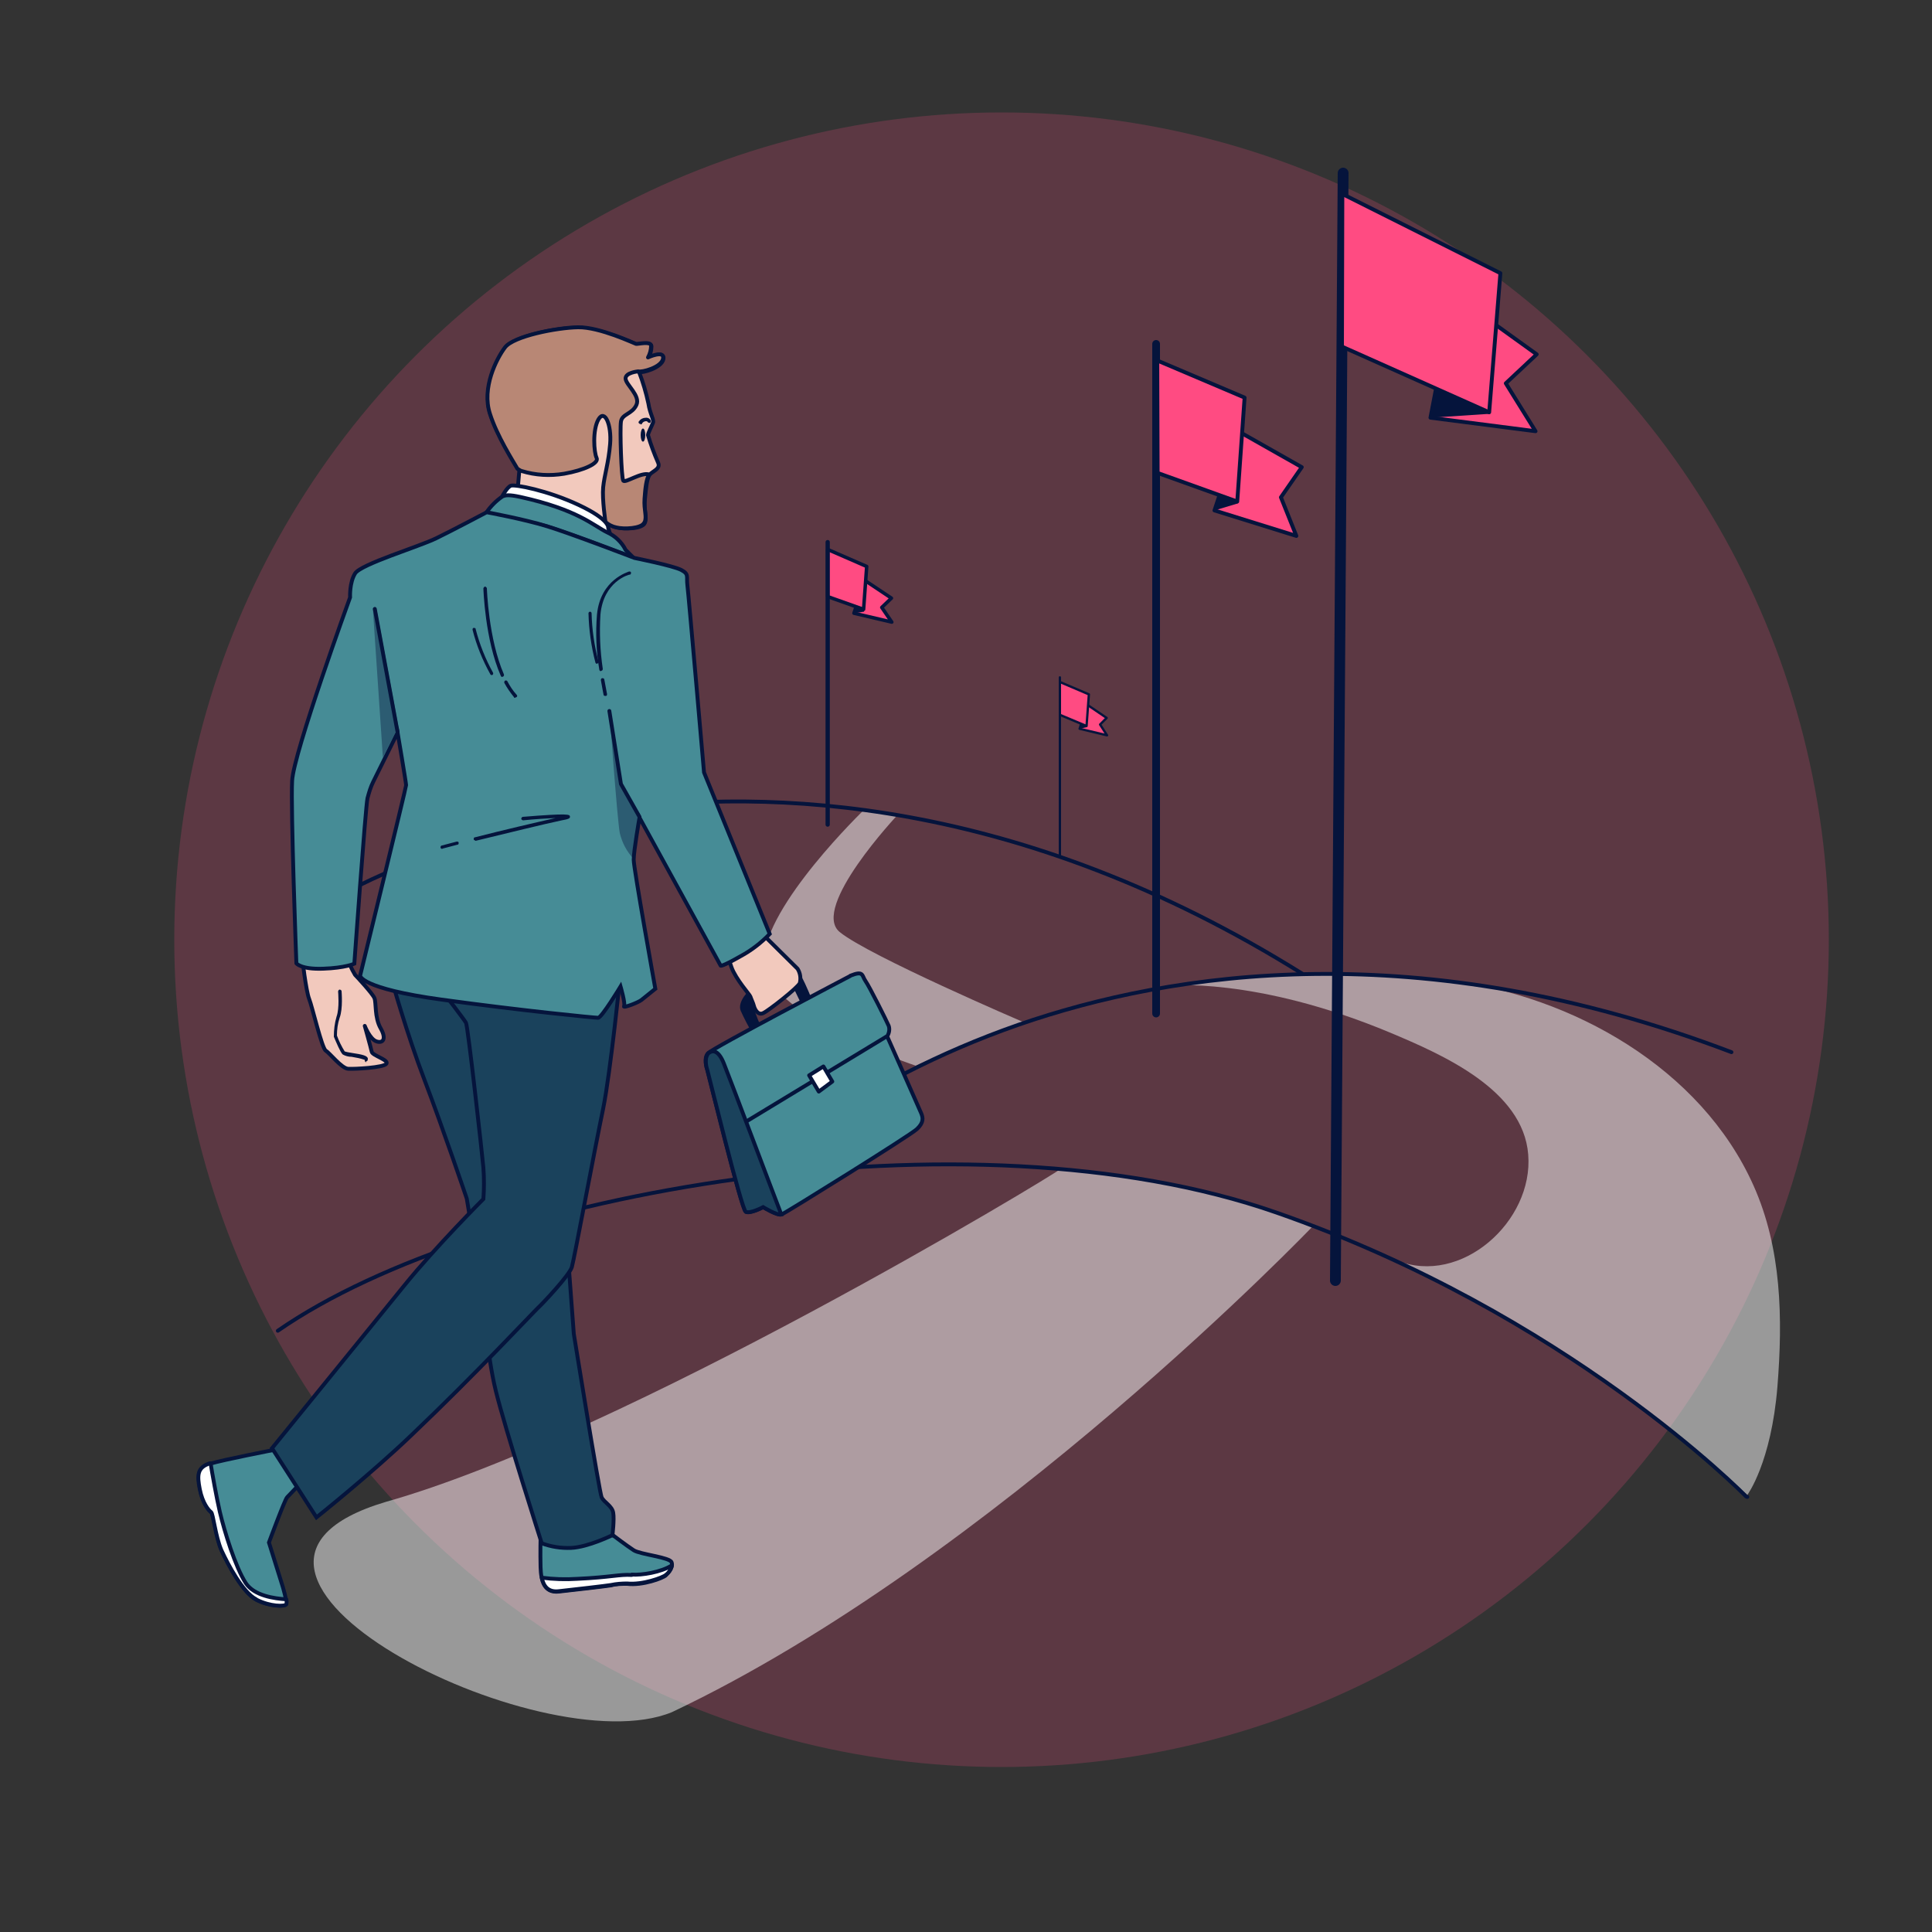 <?xml version="1.0" encoding="UTF-8"?>
<svg xmlns="http://www.w3.org/2000/svg" version="1.1" viewBox="0 0 500 500">
  <rect x="0" y="0" width="500" height="500" fill="#333333" stroke="none"/>
  <defs>
    <style>
      .cls-1 {
        opacity: .2;
      }

      .cls-1, .cls-2, .cls-3, .cls-4 {
        fill: #ff4b82;
      }

      .cls-1, .cls-5, .cls-6 {
        isolation: isolate;
      }

      .cls-7, .cls-8, .cls-9, .cls-2, .cls-3, .cls-10, .cls-11, .cls-12, .cls-13, .cls-14, .cls-4, .cls-15, .cls-16, .cls-17, .cls-18 {
        stroke: #05143c;
      }

      .cls-7, .cls-8, .cls-5 {
        fill: #fff;
      }

      .cls-7, .cls-9, .cls-2, .cls-3, .cls-10, .cls-13, .cls-14, .cls-4, .cls-15, .cls-17, .cls-18 {
        stroke-linecap: round;
        stroke-linejoin: round;
      }

      .cls-8, .cls-11, .cls-12, .cls-16 {
        stroke-miterlimit: 10;
      }

      .cls-9 {
        stroke-width: 1.1px;
      }

      .cls-9, .cls-13, .cls-15, .cls-16, .cls-17, .cls-18 {
        fill: none;
      }

      .cls-2, .cls-17 {
        stroke-width: .6px;
      }

      .cls-3 {
        stroke-width: .9px;
      }

      .cls-10 {
        fill: #f2c9bd;
      }

      .cls-11 {
        fill: #1a425c;
      }

      .cls-5 {
        opacity: .5;
      }

      .cls-12 {
        fill: #468c96;
      }

      .cls-13 {
        stroke-width: 2.8px;
      }

      .cls-14 {
        fill: #b88775;
      }

      .cls-15 {
        stroke-width: 2px;
      }

      .cls-6 {
        opacity: .4;
      }

      .cls-6, .cls-19 {
        fill: #05143c;
      }
    </style>
  </defs>
  <!-- Generator: Adobe Illustrator 28.7.1, SVG Export Plug-In . SVG Version: 1.2.0 Build 142)  -->
  <g>
    <g id="Ebene_1">
      <g id="Ebene_2">
        <circle class="cls-1" cx="259.2" cy="243.2" r="214.1"/>
      </g>
      <g id="Clean">
        <g id="freepik--Floor--inject-132">
          <path class="cls-5" d="M217.3,241.2c-7.6-6.3,15-30.3,15-30.3-9.9-1.8-8.6-1.4-8.6-1.4,0,0-25.8,24.8-26,39-.3,14.2,39.3,27.3,39.3,27.3l14.8-6.5,13-4.8s-39.9-17.1-47.5-23.3h0Z"/>
          <path class="cls-5" d="M99.8,388.7c-59.7,17.8,40.3,68.3,74.1,54.4,83.2-39.4,166-125.9,166-125.9,1.8.6-22.6-10.8-65.4-14.7-1.7,1.6-113,68.8-174.7,86.2h0Z"/>
          <path class="cls-5" d="M361.5,326.2c16.6,6.7,35.4-10.1,34-27.4-1.3-16.8-22.3-25.9-35.6-31.5-35.1-14.7-57.9-12.2-57.9-12.2,0,0,35.7-5.9,72.8-1.4,32.1,4,65.4,22.7,79,53.1,7.3,16.3,7.6,34.4,6.2,52-1.6,19.8-7.8,28.1-7.8,28.1,0,0-38-36-90.7-60.7h0Z"/>
          <path class="cls-18" d="M337.2,252.1c-73.4-45.9-138-48.2-179.4-42.4-44.9,6.3-72.8,23.7-73.1,23.9"/>
          <path class="cls-18" d="M448.1,272.3c-80.9-30.8-145-20.8-184.5-7.1-42.8,14.9-66.8,37.4-67.1,37.6,0,0-.2.1-.3.1"/>
          <path class="cls-18" d="M452.2,387.4c-.1,0-.2,0-.3-.1-.5-.5-46.3-47.3-121.6-73.5-79-27.6-205.9-5.8-258.4,30.6"/>
        </g>
        <g id="freepik--Flags--inject-132">
          <line class="cls-15" x1="299.2" y1="89" x2="299.2" y2="262.3"/>
          <polygon class="cls-4" points="321 111.9 336.9 120.9 331.5 128.7 335.5 138.7 314.3 132.1 321 111.9"/>
          <polygon class="cls-19" points="320.3 130.3 314.3 132.1 321 111.9 320.3 130.3"/>
          <polygon class="cls-4" points="299.5 93.3 322.1 102.9 320.2 129.8 299.6 122.4 299.5 93.3"/>
          <polygon class="cls-3" points="223.8 150.2 230.7 154.8 228.2 157.2 230.8 161 221 158.7 223.8 150.2"/>
          <polygon class="cls-19" points="223.6 158.3 221 158.7 223.8 150.3 223.6 158.3"/>
          <polygon class="cls-3" points="214.2 142.2 224.3 146.6 223.5 157.7 214.2 154.4 214.2 142.2"/>
          <polygon class="cls-2" points="281.4 182.4 286.4 185.8 284.7 187.5 286.5 190.3 279.4 188.6 281.4 182.4"/>
          <polygon class="cls-19" points="281.2 188.2 279.4 188.6 281.4 182.4 281.2 188.2"/>
          <polygon class="cls-2" points="274.3 176.5 281.8 179.7 281.2 187.9 274.3 185 274.3 176.5"/>
          <line class="cls-13" x1="347.6" y1="44.8" x2="345.6" y2="331.4"/>
          <polygon class="cls-4" points="376.3 76.3 397.7 91.7 389.7 99.2 397.4 111.6 370.2 108.1 376.3 76.3"/>
          <polygon class="cls-19" points="385.5 107.1 370.2 108.1 376.3 76.3 385.5 107.1"/>
          <polygon class="cls-4" points="347.4 50.2 388.3 70.7 385.4 106.7 347.3 89.7 347.4 50.2"/>
          <line class="cls-9" x1="214.2" y1="140.3" x2="214.2" y2="213.4"/>
          <line class="cls-17" x1="274.3" y1="175.3" x2="274.3" y2="221.8"/>
        </g>
        <g id="freepik--Character--inject-132">
          <path class="cls-10" d="M165.4,96.3c1,2.6,1.8,5.3,2.4,8.1.4,2.7,1.5,4.2,1.2,5s-1.3,2.7-1.3,3.2c.7,2.4,1.6,4.8,2.6,7.1.8,1.7-1.5,2.2-2.2,3.2s-.9,3.3-1.2,6.3.6,4.5,0,6.1-5.3,1.7-7.2,1.2c-1-.2-2-.7-2.8-1.4l-.6,2.5c-3-2.3-6.2-4.3-9.6-5.9-4.2-1.7-8.5-3.1-12.8-4.2l.5-5.7s-5.3-8-7.5-14.6,1.7-14.2,3.9-17.2,13.3-5.2,18.9-5.2,14.6,4.2,15,4.3,3.8-.8,3.9.5c0,1.1-.3,2.1-.8,3,0,0,4.3-2,3.9.3s-5.5,3.7-6.4,3.4h0Z"/>
          <ellipse class="cls-19" cx="166.4" cy="112.6" rx=".6" ry="1.7"/>
          <path class="cls-19" d="M165.7,109.7c-.1,0-.2,0-.3-.1-.2-.2-.2-.5,0-.6h0c.4-.6,1.1-.9,1.9-.9.5,0,.9.3,1.1.7.1.2,0,.5-.1.6-.2.1-.5,0-.6-.1-.1-.2-.3-.3-.5-.3-.5,0-.9.3-1.1.7,0,.1-.2.2-.3.1h0Z"/>
          <path class="cls-14" d="M166.8,135.2c.7-1.5-.2-3.1,0-6.1s.5-5.2,1.2-6.3c-2-.7-6.2,2.3-6.7,1.6s-.9-13.3-.6-15.3,2.9-1.9,4-4.3-2.7-5.2-2.8-6.8,3.3-1.9,3.3-1.9c.9.3,6-1,6.4-3.3s-3.9-.3-3.9-.3c.5-.9.8-2,.8-3,0-1.3-3.5-.4-3.9-.5s-9.4-4.4-15-4.3-16.7,2.3-18.9,5.2-6.1,10.5-3.9,17.2c1.8,5.7,6,12.3,7.1,14.2.4.2.7.5,1.1.6,3.6,1.1,7.3,1.3,11,.7,5.1-.9,9.1-2.7,8.4-4.1s-1.1-7.3.5-10,3.4,1.4,3,6.4c-.4,4.9-1.5,8.1-1.8,11.2s.6,9,.6,9c.8.7,1.8,1.2,2.8,1.4,1.9.5,6.5.3,7.2-1.2h0Z"/>
          <path class="cls-8" d="M157.4,136.6s.5-2.1-7.6-5.9-16.6-5.4-17.6-5-2.2,2.7-2.2,2.7c5.4,1,10.6,2.6,15.5,5,7,3.5,13,6.7,13,6.7l-1.1-3.5h0Z"/>
          <path class="cls-12" d="M161.9,142.3c-1-2-2.7-3.6-4.7-4.5-3.7-1.8-7.6-5.9-22.6-9.2-2.8-.6-3.8-.5-4.6-.1-1.6,1.1-3,2.5-4.1,4.1l-1.1,1.6s9.8-.1,16.6,2,22.6,8.2,22.6,8.2l-2-2h0Z"/>
          <path class="cls-19" d="M210,258.4c-.6-1.5-2.6-6.4-3.6-7-1.2-.7-9.4,1.6-12,4.4-.3.3-3.7,3.3-2.7,5.8.9,2,1.9,3.9,3,5.8,0,.1.2.2.3.2.1,0,.2,0,.3-.1l1.5-1.6c.1-.1.2-.3,0-.5-.9-2-1.8-4.5-1.7-4.9.4-.5,5.2-3.4,9.7-6l2.7,5.6s0,0,0,0c.2.2.4.2.6,0l1.5-1.2c.1-.1.2-.3.1-.5h0Z"/>
          <path class="cls-10" d="M196.9,241.3l9.5,9.4c.7,1.1.9,2.4.6,3.7-.4,1.1-8,7.1-9.5,7.8s-2.3-1.4-2.4-1.9-.8-2-.9-2.4-3.8-4.5-4.9-7.6c-.5-1.4-1-2.9-1.2-4.4l9-4.5h0Z"/>
          <path class="cls-10" d="M89.6,247.6c.7,1.6,1.4,3.2,2.3,4.7.4.4,4.5,4.8,5,6s0,5,1.6,7.8.6,4-1.1,3.4-3-4-3-4c0,0,1.6,5.7,1.8,6.7s4.5,2.1,3.8,3.1-8.2,1.4-9.9,1.3-4.8-4.1-5.8-4.7-3.5-11.4-4.3-13.4-1.8-10.6-1.8-10.6l11.5-.3h0Z"/>
          <path class="cls-19" d="M94.8,274.9c-.2,0-.4-.2-.4-.4,0,0,0-.1,0-.2-1.1-.4-2.2-.6-3.4-.8-.8,0-1.6-.2-2.3-.6-.6-.5-1.8-3.4-2.3-4.6h0c0-1.8.2-3.5.7-5.2.8-2.2.4-6.4.4-6.5,0-.2.2-.5.4-.5.2,0,.5.2.5.4,0,.2.4,4.5-.5,6.9-.5,1.5-.7,3-.7,4.6.5,1.4,1.2,2.8,2,4.1.6.2,1.3.3,1.9.4,2.7.4,3.9.7,4.1,1.4,0,.3,0,.5-.2.7,0,0-.2.1-.3.1h0Z"/>
          <path class="cls-12" d="M158.6,397.3s3.7,2.8,5.4,3.9,9.3,1.8,9.8,3.1-.8,2.7-1.5,3.4-6,2.7-10,2.2c-1.4,0-2.8,0-4.2.4-1.2.2-9.8,1.2-13.5,1.6s-4.6-2.7-4.7-6.3,0-7.9,0-7.9l14.7-2.1,4,1.8Z"/>
          <path class="cls-7" d="M163.5,407.6c-3.2-.2-5.4.6-14.1,1-3.1.2-6.2.1-9.2-.3.5,2.3,1.7,3.8,4.4,3.5,3.7-.4,12.3-1.4,13.5-1.6,1.4-.3,2.8-.4,4.2-.4,4,.4,9.2-1.5,10-2.2.8-.6,1.4-1.5,1.6-2.5-2.8,1.8-7.9,2.6-10.4,2.4Z"/>
          <path class="cls-11" d="M101.3,253.3s3.9,14,8.6,26.3c4.7,12.3,10.9,30.6,10.9,30.6l4.4,26.6s.7,13.3,3.1,23.1,11.9,39.5,11.9,39.5c2.4.9,5,1.3,7.6,1.2,4.4-.2,10.7-3.3,10.7-3.3,0,0,.5-4,.2-5.8s-2.4-2.7-3-4-7.2-42.3-7.2-42.3c0,0-2.1-29.1-2.8-34.7s-2.4-52.9-2.4-52.9l-42-4.4h0Z"/>
          <path class="cls-12" d="M71.1,375.2s-13.4,2.6-16.7,3.6-3.3,3-2.6,6.7,2.3,5.5,2.9,5.9,1.1,6.2,2.7,9.9c1.7,3.7,5.5,10.9,8.9,12.7s7.3,1.8,7.7,1.2-.9-4.8-.9-4.8l-3.5-11.2s4.1-11.1,4.7-11.7,3.6-3.8,3.6-3.8l-7-8.5h0Z"/>
          <path class="cls-7" d="M66.4,414c3.5,1.8,7.3,1.8,7.7,1.2.1-.4.1-.8,0-1.3-3.1-.2-8.3-.9-10.5-4.2-2.7-4.2-5.5-13.3-6.7-18.4-.9-3.9-2-10.1-2.4-12.6h-.2c-3.3,1.1-3.3,3.1-2.6,6.7s2.3,5.5,2.9,5.9,1.1,6.2,2.7,9.9c1.7,3.7,5.5,10.9,9,12.7h0Z"/>
          <path class="cls-11" d="M115,257.2s5.1,6.6,5.6,7.5,4.2,34.1,4.5,37.5c.2,2.7.2,5.4,0,8.1,0,0-12.3,12.3-20.4,22.3-8.1,10-34.3,42.2-34.3,42.2l11.5,17.9s14.4-11.5,24.7-21.4c16.3-15.5,31.7-32,32.7-32.9s8.1-8.4,8.7-10.5,6.1-31.5,8.1-41c1.9-9.4,4.5-35,4.5-35l-48.1,1.2"/>
          <path class="cls-12" d="M125.9,132.6s-8.5,4.5-13,6.7-19.5,6.7-21,9.1-1.3,6.2-1.3,6.2c0,0-14.7,40.4-15,47.5-.4,7,1.1,47.2,1.1,47.2,0,0,1.1,1.6,6.9,1.4,5.8-.2,8.1-1.3,8.1-1.3,0,0,2.9-40.5,3.4-42.8.4-1.5.8-2.9,1.5-4.3l6.3-12.7s2.2,13,2.2,13.6-11.9,49.3-11.9,49.3c0,0,0,3.3,21.1,6.2s39.6,4.7,40.5,4.7,5.8-8.1,5.8-8.1c0,0,1.3,4.5.9,5.1s3.6-.9,4.5-1.6l3.6-2.9s-5.6-31.1-5.6-33.4,1.5-10.9,1.5-10.9l21,38.3s0,.5,5.1-2.4c2.8-1.5,5.4-3.5,7.6-5.8l-17-41.8s-4-46.1-4.3-48.4.5-2.9-1.6-4-12.1-3.1-12.1-3.1c0,0-16.4-6.3-22.6-8.2s-15.5-3.6-15.5-3.6h0Z"/>
          <path class="cls-6" d="M99.1,196.2l-2.6-38.6c0-.2.2-.4.4-.5s.4.1.5.4l5.7,30.5c0,.1-4.1,8.2-4.1,8.2h0Z"/>
          <path class="cls-19" d="M133.3,180.6c-.1,0-.3,0-.3-.2-.9-1.1-1.8-2.4-2.5-3.7,0-.2,0-.5.3-.6.2,0,.4,0,.5.2.7,1.3,1.4,2.4,2.4,3.5.2.2.2.4,0,.6h0c0,0-.2.1-.3.1h0Z"/>
          <path class="cls-19" d="M130,175.2c-.2,0-.3-.1-.4-.3-4.1-9.3-4.5-22.5-4.5-22.6,0-.2.2-.4.4-.5h0c.2,0,.4.2.5.4,0,.1.4,13.1,4.4,22.3.1.2,0,.5-.2.6h0s0,0-.1,0h0Z"/>
          <path class="cls-19" d="M127.3,174.7c-.2,0-.3,0-.4-.2-2-3.6-3.6-7.5-4.6-11.5,0-.2,0-.5.3-.5h0c.2,0,.5,0,.5.3h0c1,3.9,2.5,7.7,4.5,11.3.1.2,0,.5-.2.6,0,0-.1,0-.2,0h0Z"/>
          <path class="cls-19" d="M123,217.5c-.2,0-.4-.1-.4-.3,0-.2,0-.5.3-.5,7-1.8,16-3.9,20.9-5-2.3.1-5.5.3-8.4.6-.2,0-.5-.2-.5-.4s.2-.5.4-.5c12.1-1,12.1-.6,12.2-.1s-.4.7-2.1,1c-4.3.9-14.5,3.4-22.3,5.3h-.1Z"/>
          <path class="cls-19" d="M114.5,219.7c-.2,0-.5-.1-.5-.4,0-.2.1-.5.4-.5l3.8-1c.2,0,.5,0,.5.3,0,.2,0,.5-.3.5h0l-3.8,1h-.1s0,0,0,0Z"/>
          <path class="cls-6" d="M165.5,211.4s-4.2-6.9-4.5-8.5-3.3-19.3-3.3-19.3c0,0,2,28.2,2.7,32,.6,2.5,1.8,4.8,3.6,6.7l1.5-10.9Z"/>
          <path class="cls-19" d="M156.6,180.1c-.2,0-.4-.1-.4-.3,0,0-.3-1.5-.7-3.8,0-.2.1-.5.4-.5.2,0,.5.1.5.4.4,2.2.7,3.7.7,3.7,0,.2,0,.5-.3.5h-.1s0,0,0,0Z"/>
          <path class="cls-19" d="M155.5,173.7c-.2,0-.4-.2-.4-.4-.8-4.7-1-9.5-.6-14.3.9-9.1,8.2-11,8.3-11.1.2,0,.5,0,.5.3h0c0,.2,0,.5-.3.5-.3,0-6.8,1.8-7.6,10.3-.3,4.7-.1,9.4.6,14.1,0,.2-.1.5-.4.5h0,0Z"/>
          <path class="cls-19" d="M154.5,171.8c-.2,0-.3-.1-.4-.3-1.1-4.2-1.7-8.5-1.8-12.8,0-.2.2-.4.4-.4s.4.2.4.4c.1,4.2.7,8.4,1.8,12.5,0,.2,0,.5-.3.5h-.1s0,0,0,0Z"/>
          <path class="cls-12" d="M220,252.6s-35.7,18.7-36.8,20-.4,3.5-.1,4.5,8.8,35.9,9.9,36.5,4.5-1.2,4.5-1.2c0,0,3.8,2.3,4.8,1.9s33.2-20.4,35-22.1,1.6-2.9,1.1-4.1-8.8-19.9-8.8-19.9c.5-.8.7-1.8.4-2.7-.5-1.2-5-10.2-6-11.6s-.4-2.8-3.9-1.4h0Z"/>
          <path class="cls-11" d="M183.1,277.1c.3,1,8.8,35.9,9.9,36.5s4.5-1.2,4.5-1.2c0,0,3.6,2.2,4.7,1.9-2.7-7-13-34.4-14.8-38.9-1.5-3.9-3.1-3.5-3.8-3l-.3.2h0c-1.1,1.4-.5,3.6-.2,4.5h0Z"/>
        </g>
        <line class="cls-18" x1="97" y1="157.6" x2="102.9" y2="189.5"/>
        <polyline class="cls-18" points="165.5 211.4 160.7 202.9 157.7 184"/>
        <line class="cls-16" x1="229.5" y1="268.2" x2="193.2" y2="290.2"/>
        <polygon class="cls-7" points="209.4 278.3 211.9 282.5 215.4 279.9 213.1 276 209.4 278.3"/>
      </g>
    </g>
  </g>
</svg>